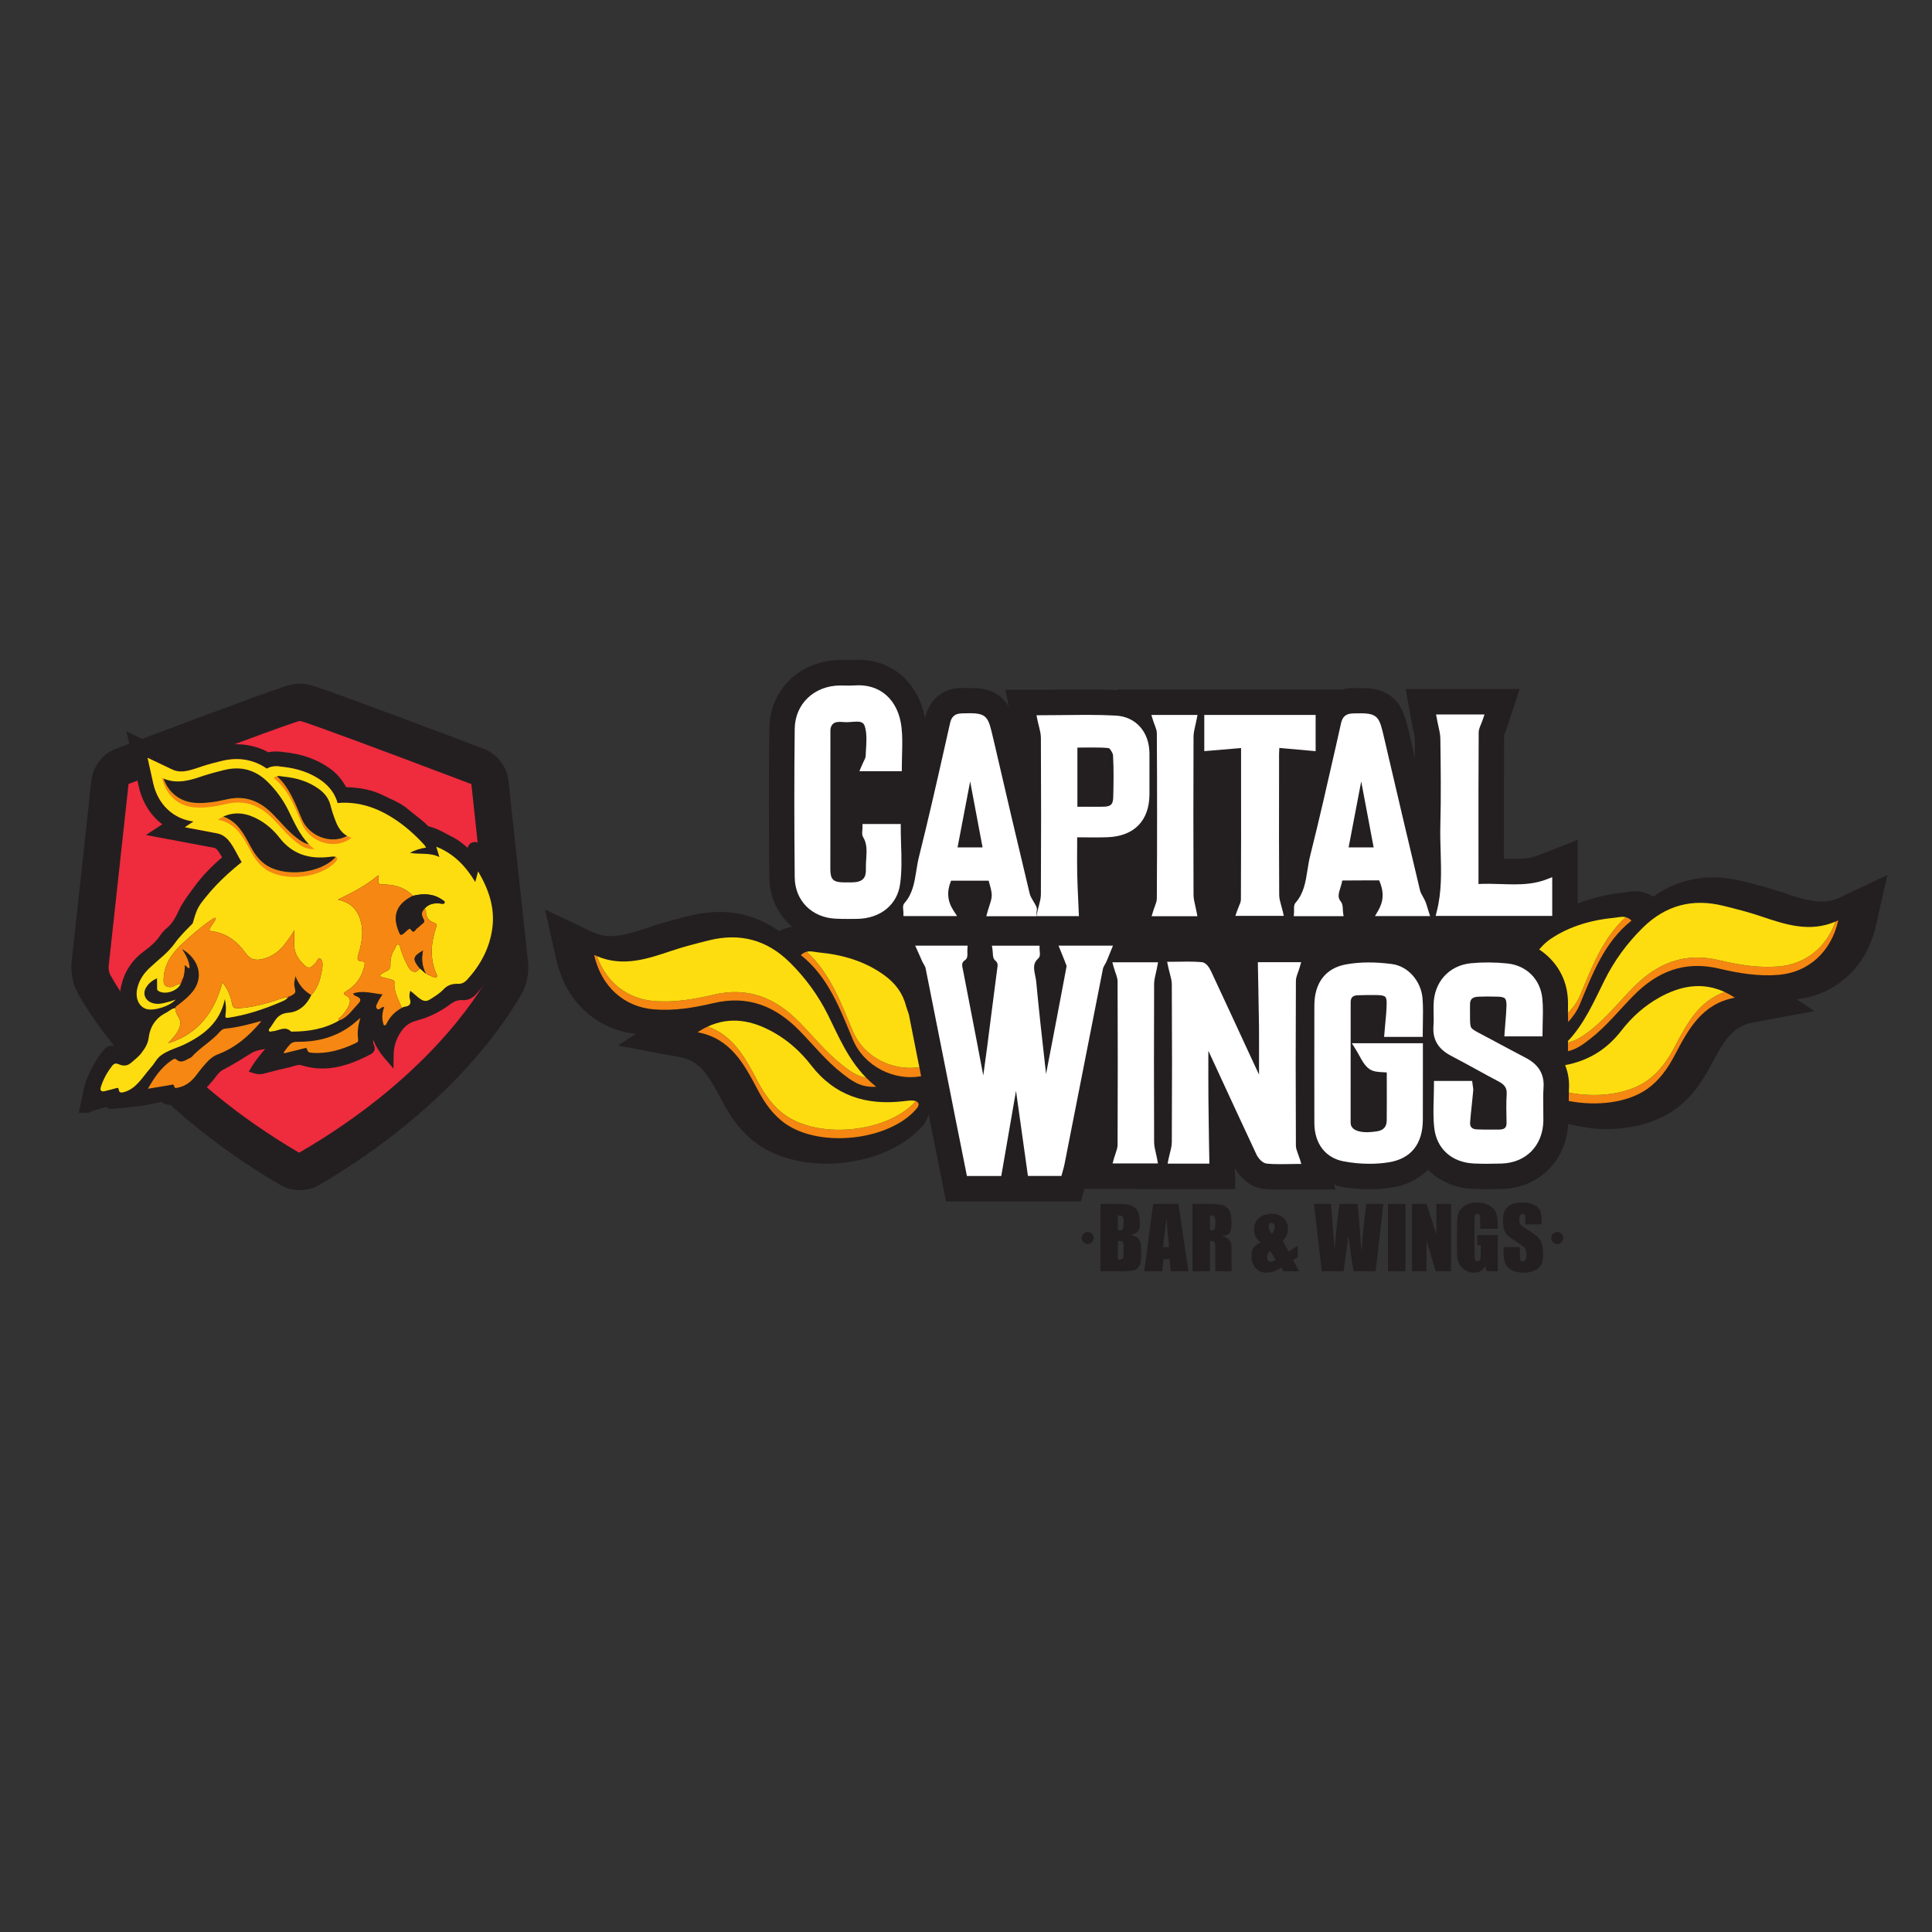 <?xml version="1.0" encoding="UTF-8" standalone="no"?>
<!-- Created with Inkscape (http://www.inkscape.org/) -->

<svg
   version="1.1"
   id="svg2"
   width="377.947"
   height="377.947"
   viewBox="0 0 377.947 377.947"
   sodipodi:docname="capital_wings_fondo_blanco.eps"
   xmlns:inkscape="http://www.inkscape.org/namespaces/inkscape"
   xmlns:sodipodi="http://sodipodi.sourceforge.net/DTD/sodipodi-0.dtd"
   xmlns="http://www.w3.org/2000/svg"
   xmlns:svg="http://www.w3.org/2000/svg">
  <rect x="0" y="0" width="377.947" height="377.947" fill="#333333" stroke="none"/>
  <defs
     id="defs6" />
  <sodipodi:namedview
     id="namedview4"
     pagecolor="#ffffff"
     bordercolor="#000000"
     borderopacity="0.25"
     inkscape:showpageshadow="2"
     inkscape:pageopacity="0.0"
     inkscape:pagecheckerboard="0"
     inkscape:deskcolor="#d1d1d1" />
  <g
     id="g8"
     inkscape:groupmode="layer"
     inkscape:label="ink_ext_XXXXXX"
     transform="matrix(1.333,0,0,-1.333,0,377.947)">
    <g
       id="g10"
       transform="scale(0.1)">
      <path
         d="m 440,1116.14 c -5.641,0 -10.602,1.33 -14.691,3.75 -189.661,111.31 -268.297,236.68 -287.782,272.43 -4.379,7.99 -5.933,19.96 -5.238,27.25 l 28.988,267.84 c 1.032,9.69 8.696,19.58 17.743,23.05 67.527,25.67 206.23,77.81 246.832,91.22 5.941,2.01 10.168,2.91 14.148,2.91 4.172,0 8.66,-0.95 14.578,-2.94 20.641,-6.82 80.145,-28.16 246.434,-91.19 9.16,-3.47 16.847,-13.36 17.859,-22.99 l 28.879,-267.49 c 1.02,-8.72 -1.262,-20.79 -5.129,-27.72 -19.863,-35.98 -98.652,-161.35 -288.004,-272.48 -4.148,-2.31 -9.129,-3.64 -14.617,-3.64"
         style="fill:#ef2b3e;fill-opacity:1;fill-rule:nonzero;stroke:none"
         id="path12" />
      <path
         d="m 440,1831.96 c -7.27,0 -14.469,-1.47 -22.844,-4.32 -43.597,-14.35 -194.16,-71.2 -247.886,-91.59 -18.563,-7.07 -32.907,-25.82 -35.137,-45.75 l -29.172,-268.02 c -1.121,-11.59 0.992,-29.31 8.48,-43.19 20.442,-37.27 102.129,-167.75 297.782,-282.72 8.308,-4.98 18.175,-7.55 28.777,-7.55 10.371,0 20.32,2.57 28.398,7.39 196.051,114.96 277.711,245.61 298.161,282.64 6.781,12.2 10.035,29.94 8.461,44.03 l -28.969,267.65 c -2.34,19.7 -16.633,38.45 -35.184,45.52 -46.867,17.69 -202.797,76.71 -247.554,91.53 -8.657,2.91 -15.903,4.38 -23.313,4.38 m 0,-54.76 c 0.113,0 1.488,0 6.262,-1.59 20.168,-6.73 79.176,-27.97 245.484,-91.02 l 28.824,-267.87 c 0.383,-3.09 -0.808,-9.03 -1.953,-11.47 -18.937,-34.25 -94.515,-154.27 -279.629,-261.6 -183.359,107.58 -258.769,227.58 -277.406,261.53 -1.43,2.56 -2.383,8.86 -2.223,11.23 l 29.293,268.4 c 67.387,25.65 205.567,77.54 246.157,91.01 4.007,1.38 5.191,1.38 5.191,1.38"
         style="fill:#231f20;fill-opacity:1;fill-rule:nonzero;stroke:none"
         id="path14" />
      <path
         d="m 717.336,1578.8 c -3.352,5.19 -6.789,10.22 -10.168,14.89 -2.543,3.74 -6.262,5.92 -10.172,5.92 l -2.5,-0.31 c -3.129,-0.64 -6.82,-2.6 -8.148,-8.28 -6.934,6.3 -14.789,12.35 -23.891,16.75 -2.402,1.16 -4.789,2.49 -7.16,3.77 -7.621,4.07 -15.484,8.36 -24.723,10.63 -1.707,0.39 -2.258,0.75 -2.707,1.22 -5.672,5.94 -12.07,10.87 -18.242,15.64 -3.488,2.75 -6.988,5.46 -10.34,8.37 -8.355,7.27 -17.68,11.61 -26.742,15.83 -3.168,1.49 -6.367,2.92 -9.59,4.57 -15.105,7.74 -32.637,11.65 -54.926,12.35 -5.722,10.12 -12.824,19.33 -22.949,26.69 -19.195,14.04 -41.812,22.14 -68.871,24.75 -4.305,0.85 -14.305,1.59 -22.352,-0.26 -22.39,12.12 -48.468,14.87 -74.019,8.26 -11.77,-2.81 -21.777,-5.63 -31.352,-8.85 -7.129,-2.43 -16.918,-5.78 -22.64,-5.78 -1.688,0 -2.957,0.27 -4.61,1.07 l -75.714,36.07 18.335,-82 c 5.262,-22.59 17.262,-41.6 34.329,-54.52 l -24.059,-15.68 99.609,-18.7 c 3.293,-0.59 5.84,-2.78 12.129,-14.1 -15.828,-13.67 -29.449,-27.66 -40.297,-42.7 l -3.347,-4.45 c -7.153,-9.69 -14.696,-19.71 -20.031,-31.38 -3.969,-8.72 -9.274,-18.64 -17.461,-25.36 -3.313,-2.55 -6.321,-5.88 -9.61,-10.61 -5.179,-7.82 -12.613,-15.11 -23.203,-22.85 -17.328,-12.43 -28.769,-29.32 -33.801,-50.08 -4.929,-18.87 0.25,-43.05 22.512,-53.67 -2.797,-6.23 -5.277,-13 -5.937,-20.72 -0.801,-10.26 -12.661,-23.95 -23.184,-16.94 -2.5,1.62 -5.211,2.42 -7.809,2.42 -5.98,0 -9.679,-4.22 -10.886,-5.67 -5.204,-5.94 -9.723,-12.35 -13.832,-19.6 -8.872,-15.45 -13.993,-28.11 -16.493,-40.84 l -2.058,-9.91 c -0.91,-4.4 -1.809,-8.79 -2.762,-13.21 l -2.066,-9.19 h 14.308 l 1.539,0.73 c 5.563,2.66 11.641,4.23 18.121,5.89 2.258,0.65 4.61,1.28 6.668,1.86 3.493,-3.64 8.36,-3.52 13.036,-2.31 12.445,0.91 24.847,2.24 37.234,3.88 7.434,1.11 14.691,2.49 21.941,3.92 l 9.211,1.94 c 3.66,-4.26 9.278,-4.3 13.043,-4.37 29.399,0 47.453,18.82 62.406,36.61 l 2.27,2.95 c 3.664,4.87 7.148,9.48 11.82,11.83 14.68,7.58 28.934,16.56 41.379,24.35 5.942,3.68 12.754,4.99 20.551,6.34 -0.551,-0.69 -1.117,-1.35 -1.641,-2.04 -6.078,-7.15 -12.242,-14.59 -17.379,-22.92 l -5.07,-8.37 9.313,-2.9 c 4.558,-1.42 9.367,-0.87 12.554,-0.16 l 9.325,2.49 c 9.269,2.38 18.48,4.73 27.613,6.7 2.414,0.45 4.988,1.26 7.406,2.14 2.918,0.86 5.352,1.54 9.598,1.54 31.621,-10.05 61.652,-6.01 102.984,15.57 8.848,4.75 5.668,12.18 4.82,13.73 -1.113,1.99 -1.152,4.56 -0.992,7.46 3.949,-9.65 9.457,-18.49 16.68,-26.88 l 13.09,-15.24 0.262,20.05 c 0.101,8.83 1.687,16.25 5.027,23.85 6.898,14.92 15.43,22.99 27.441,26.18 18.16,4.66 35.239,12.88 50.719,24.42 5.551,4.19 10.75,6.09 16.191,6.09 l 3.454,-0.17 c 6.605,0 12.554,2.8 18.168,8.69 8.32,9.15 15.847,18.92 22.777,29.94 15.422,23.57 23.57,49.07 24.262,75.55 0.957,31.85 -8.372,63.57 -28.391,97.12"
         style="fill:#231f20;fill-opacity:1;fill-rule:nonzero;stroke:none"
         id="path16" />
      <path
         d="m 257.313,1355.93 c -0.208,-4.97 2.074,-9.19 4.445,-13.07 5.508,-8.36 2.308,-15.61 -2.039,-22.8 -3.305,-5.78 -8.703,-10.41 -12.832,-15.78 43.82,13.42 67.707,45.35 79.566,89.38 8.063,-10.22 12.082,-20.58 14.113,-31.32 1,-5.77 3.493,-6.89 8.36,-6.65 15.508,0.52 30.601,4.28 45.609,8.22 9.442,2.64 18.492,6.92 28.231,8.1 -2.7,-4.25 -7.246,-5.65 -11.313,-7.48 -24.551,-10.45 -49.605,-18.72 -75.879,-22.76 -4.445,-0.7 -5.246,0.13 -4.668,4.23 1.18,7.32 0.903,14.73 -0.902,23.04 -7.098,-34.11 -30.629,-52.5 -59.008,-66.31 -11.609,-5.53 -24.109,-8.45 -34.82,-16.29 -6.508,-4.92 -9.262,-11.74 -14.473,-17.42 -8.367,-9.45 -15.199,-20.59 -25.258,-28.91 -4.558,-3.62 -9.543,-6.27 -15,-7.7 -3.168,-0.73 -6.66,-1.11 -7.136,3.83 -0.383,3.35 -2.332,2.49 -4.18,2.02 -5.305,-1.5 -11.024,-3 -16.606,-4.33 -4.816,-1.04 -7.097,1.03 -5.57,6.01 3.672,11.72 9.465,22.15 17.192,31.82 4.46,5.6 9.429,0.96 13.562,0.19 5.879,-1.05 9.57,0.21 13.871,3.75 5.606,4.85 11.547,9.29 15.852,15.42 4.746,6.34 8.664,12.61 9.734,21.14 2.113,16.37 10.445,29.34 25.75,36.85 4.516,2.37 8.219,6.39 13.399,6.82"
         style="fill:#fddd10;fill-opacity:1;fill-rule:nonzero;stroke:none"
         id="path18" />
      <path
         d="m 383.02,1336 c -17.461,-20.95 -37.598,-38.34 -63.45,-48.06 -10.16,-3.76 -16.422,-11.98 -22.984,-19.53 -6.629,-7.84 -11.785,-17.11 -20.789,-23.03 -4.688,-3.22 -9.789,-5.44 -15.559,-6.41 -2.129,-0.42 -3.824,-1.02 -4.472,1.97 -0.84,3.61 -2.911,2.68 -5.649,2.1 -10.64,-1.91 -21.41,-3.58 -33.07,-5.55 9.332,16.43 19.293,31.06 34.269,41.37 2.293,1.29 4.946,3.94 7.282,1.74 7.828,-6.9 13.953,-0.61 20.539,2.2 0.652,0.22 1.332,0.7 1.922,1.21 12.558,13.93 29.5,23.22 41.851,37.38 2.258,2.34 4.285,3.91 7.246,4.27 17.965,1.71 34.922,6.18 52.102,11.03 0.242,-0.24 0.398,-0.49 0.762,-0.69"
         style="fill:#f68712;fill-opacity:1;fill-rule:nonzero;stroke:none"
         id="path20" />
      <path
         d="m 416.207,1290.73 c 2.801,3.73 5.609,7.71 8.793,11.17 2.711,3.31 6.406,4.58 11.016,4.52 27.336,-0.3 53.043,5.65 75.761,21.32 5.723,3.81 10.649,8.5 17.161,13.74 -3.661,-11.14 -4.75,-21.42 -3.352,-31.76 0.43,-3.42 -1.691,-4.35 -4.008,-5.39 -19.648,-9.34 -40.488,-15.63 -62.89,-14.14 -3.649,0.34 -7.028,0.34 -7.942,4.9 -0.781,3.42 -3.117,2.11 -5.336,1.46 -9.34,-2.41 -18.601,-4.63 -28.043,-6.93 l -1.16,1.11"
         style="fill:#f68712;fill-opacity:1;fill-rule:nonzero;stroke:none"
         id="path22" />
      <path
         d="m 266.582,1394.39 c -0.152,1.85 -0.422,3.59 1.688,4.47 -0.239,-1.52 0.328,-3.59 -1.688,-4.47"
         style="fill:#c31d2c;fill-opacity:1;fill-rule:nonzero;stroke:none"
         id="path24" />
      <path
         d="m 265.059,1391.4 c -0.164,1.32 0,2.58 1.582,3.02 -0.059,-1.21 0.269,-2.59 -1.582,-3.02"
         style="fill:#c31d2c;fill-opacity:1;fill-rule:nonzero;stroke:none"
         id="path26" />
      <path
         d="m 422.73,1372.01 c 0.715,1.71 2.27,1.64 3.532,1.48 -0.735,-1.21 -1.692,-2.11 -3.532,-1.48"
         style="fill:#c31d2c;fill-opacity:1;fill-rule:nonzero;stroke:none"
         id="path28" />
      <path
         d="m 257.313,1357.35 c 1.07,-0.58 1.164,-1.07 0,-1.54 0,0.38 -0.208,0.68 -0.208,0.96 0,0.25 0.208,0.38 0.208,0.58"
         style="fill:#c31d2c;fill-opacity:1;fill-rule:nonzero;stroke:none"
         id="path30" />
      <path
         d="m 382.258,1336.68 c 0.242,0.21 0.828,0.76 0.828,0.76 1.012,-0.68 0.312,-1.08 -0.066,-1.44 -0.364,0.21 -0.52,0.45 -0.762,0.68"
         style="fill:#971924;fill-opacity:1;fill-rule:nonzero;stroke:none"
         id="path32" />
      <path
         d="m 545.805,1613.65 -33.91,10.7 c -3.079,0.89 -6.297,2.91 -9.29,10.56 -2.91,7.57 -5.148,14.45 -6.98,21.12 -3.5,13.28 -11.402,24.49 -23.359,33.29 -16.172,11.69 -35.391,18.41 -58.598,20.74 -0.523,0 -0.754,0.07 -1.281,0.12 -1.582,0.31 -4.18,0.73 -7.11,0.73 -5.011,0 -9.625,-1.21 -13.711,-3.58 -13.414,9.3 -28.23,13.99 -44.453,13.99 -7.097,0 -14.578,-0.97 -22.09,-2.83 -8.531,-2.02 -18.816,-4.65 -28.937,-8.03 l -0.731,-0.28 c -10.55,-3.59 -20.597,-7.05 -29.511,-7.05 -5.008,0 -9.328,1 -13.711,3.18 l -35.547,16.91 8.48,-38.27 c 7.18,-30.65 29.661,-51.58 58.911,-55.19 l -12.731,-8.48 46.371,-8.75 c 15.028,-2.71 21.442,-13.73 31.668,-32.9 5.25,-10.12 13.133,-22.82 26.91,-32.43 13.082,-9.21 31.27,-14.3 50.918,-14.3 29.571,0 57.543,11.13 72.731,28.95 3.203,3.86 5.191,8.3 5.754,12.86 h 0.246 l -0.246,0.26 c 0.246,2.76 0.027,5.62 -0.918,8.37 4.828,2.07 9.312,4.72 13.386,8 l 27.739,22.31"
         style="fill:#bf1b2c;fill-opacity:1;fill-rule:nonzero;stroke:none"
         id="path34" />
      <path
         d="m 265.273,1391.28 c -5.554,-11 -23.75,-16.42 -33.207,-10 -1.773,1.23 -1.5,2.97 -1.5,4.63 -0.152,4.37 -0.121,8.84 -0.121,13.76 -6.824,-3.14 -12.011,-7.18 -15.773,-13.19 -5.938,-9.36 -1.797,-19.43 8.586,-23.04 9.258,-3.14 17.597,0 26.105,2.11 2.77,0.67 5.153,1.76 8.379,2.85 -8.379,-9.88 -32.355,-17.2 -43.07,-13.8 -10.977,3.51 -16.535,15.77 -13.188,30.31 2.852,12.55 9.789,22.48 19.34,31.08 12.188,11.45 25.899,21.33 35.692,35.02 7.476,10.49 16.687,19.45 25.648,28.5 0.379,0.42 0.742,0.74 0.801,1.28 6.027,21.02 7.519,23.58 18.488,37.29 20.192,25.32 44.332,45.87 70.145,65 14.105,10.82 28.668,21.02 43.914,30.31 10.914,6.63 21.843,13.09 33.156,19.87 -3.184,3.32 -8.32,2.15 -11.313,5.86 8.739,5.85 18.602,8.02 28.219,11.19 39.793,13.78 76.981,6.43 111.262,-15.63 16.891,-10.74 32.109,-24.16 45.832,-39.25 0.895,-0.95 1.586,-2.27 2.586,-4.04 -8.246,-1.15 -15.621,-3.44 -23.816,-7.66 14.808,-2.72 29.16,0.89 43.406,-6.21 -1.797,5.72 -3.008,10.07 -4.602,15.2 25.985,-10.26 43.196,-28.6 57.235,-51.77 1.347,5.3 2.652,9.92 4.179,15.59 15.489,-26.29 24.762,-52.91 20.926,-83.07 -3.969,-29.57 -17.227,-54.23 -37.109,-76.01 -3.887,-4.23 -8.047,-6.2 -13.539,-5.99 -8.313,0.33 -15.418,-1.92 -21.168,-8.22 -5.75,-6.06 -12.801,-10.29 -19.672,-14.61 -4.77,-2.99 -8.649,-2.99 -13.637,0.19 -5.363,3.44 -9.641,8.29 -15.41,12.45 -1.172,-4.28 -1.742,-8.39 -0.531,-12 2.402,-7.55 -0.778,-10.57 -7.883,-11.5 -1.426,-0.12 -2.758,-1.02 -4.02,-1.57 -4.437,12.19 -12.187,23.48 -10.769,37.3 0.32,3.57 -3.34,3.83 -5.977,4.68 -5.086,1.81 -10.902,1.76 -15.894,4.99 3.109,3.69 7.105,5.37 10.754,7.15 3.75,1.9 5.511,4.54 5.238,8.91 -0.422,8.84 1.848,17.04 6.84,24.44 1.258,2.02 1.34,5.77 4.39,5.59 3.231,-0.34 2.871,-4.27 3.711,-6.7 3.117,-9.64 6.899,-19 12.137,-27.7 4.77,-7.48 11.582,-7.77 16.062,-0.74 3,-2.44 5.797,-4.94 8.668,-7.55 3.231,-1.5 6.582,-3.4 10.024,-4.58 1.726,-0.69 3.808,-2.4 5.445,-0.91 2.461,1.9 0.332,4.33 -0.429,6.01 -9.215,22.5 -7.356,44.89 0.171,67.12 1.329,4.23 0.762,5.55 -3.281,7.05 -7.058,2.29 -10.945,7.46 -11.535,14.83 -0.285,2.19 0.418,4.69 -2.34,5.56 6.414,7.53 15.027,8.79 24.469,7.53 1.598,-0.17 4.301,-1.01 5.207,1.38 0.687,2.33 -2.137,3.12 -3.566,4.29 -13.18,9.3 -27.864,9.42 -42.864,5.8 -10.957,11.4 -24.781,15.96 -40,16.59 -12.008,0.54 -12.008,0.28 -10.066,11.92 0,0.27 -0.535,0.65 -1.274,1.44 -17.468,-15.05 -37.871,-25.17 -58.918,-35.6 23.122,-4.73 32.747,-20.41 35.379,-41.12 1.461,-13.83 -1.66,-27.56 -5.75,-40.8 -1.699,-5.65 -0.328,-8.43 5.629,-8.64 3.871,-0.31 4.762,-1.31 3.871,-5.52 -3.422,-16.67 -12.109,-29.53 -26.722,-38.22 -3.618,-2.09 -5.395,-3.92 -0.567,-6.35 6.989,-3.3 6.891,-8.55 4.379,-14.27 -2.699,-6.53 -7,-11.86 -11.648,-16.87 -1.434,-1.4 -4.914,-2.21 -2.93,-5.61 -21.164,-12.35 -44.652,-16.18 -68.75,-16.23 -0.422,0 -1.172,-0.19 -1.488,0.05 -9.016,9.08 -18.446,0.79 -27.547,0.41 -1.637,-0.1 -3.445,-1.45 -4.746,0.33 -1.121,1.57 0,3.13 1.301,4.58 2.019,2.95 4.285,5.94 6.128,9.06 4.942,7.98 10.5,12.49 21.258,13.3 15.211,1.24 26.762,11.55 33.184,25.94 10.785,11.05 13.769,25.35 16.207,39.82 0.672,4.44 0.672,11.6 -3.027,13.56 -3.711,2.13 -4.973,-5.31 -8.153,-7.69 -0.738,-0.4 -1.265,-0.93 -1.808,-1.5 -3.922,-5.11 -8.36,-4.87 -12.661,-0.88 -9.23,8.32 -15.789,18.2 -15.679,31.39 v 20.54 c -2.699,-6.1 -6.891,-10.8 -10.281,-15.79 -9.012,-13.36 -20.711,-23.16 -36.821,-26.8 -11.129,-2.54 -18.058,0.38 -24.531,9.44 -12.016,16.58 -27.438,28.55 -48.367,31.4 -6.102,0.86 -4.61,3.09 -2.422,6.46 2.543,4.35 6.344,8.1 7.621,13.2 0.16,0.26 0.309,0.42 0.48,0.53 -0.171,-0.11 -0.32,-0.33 -0.32,-0.53 -2.39,0.26 -4.09,-0.84 -6.101,-2.17 -16.493,-11.45 -31.692,-24.32 -46.039,-38.14 -14.68,-14.21 -24.95,-30.48 -24.778,-51.64 0,-5.49 1.567,-8.99 8.477,-9.55 6.441,-0.6 10.59,4.98 16.679,4.58"
         style="fill:#fddd10;fill-opacity:1;fill-rule:nonzero;stroke:none"
         id="path36" />
      <path
         d="m 316.875,1488.2 c -1.277,-5.1 -5.078,-8.85 -7.629,-13.2 -2.18,-3.37 -3.672,-5.6 2.43,-6.46 20.929,-2.85 36.351,-14.82 48.375,-31.4 6.469,-9.06 13.394,-11.98 24.523,-9.44 16.211,3.64 27.813,13.44 36.821,26.8 3.39,4.99 7.582,9.69 10.281,15.79 v -20.54 c -0.11,-13.19 6.449,-23.07 15.683,-31.39 4.297,-3.99 8.739,-4.23 12.657,0.88 0.531,0.57 1.074,1.1 1.808,1.5 3.18,2.38 4.442,9.82 8.141,7.69 3.711,-1.96 3.711,-9.12 3.031,-13.56 -2.43,-14.47 -5.406,-28.77 -16.199,-39.82 -10.699,6.11 -18.34,15.09 -23.129,27.61 -0.773,-3.92 -1.633,-6.98 -1.852,-10.14 -0.14,-3.13 0.504,-6.42 1.231,-9.44 1.859,-6.24 -3.32,-7.12 -6.793,-9.59 -1.258,0.16 -2.797,0.23 -3.527,-1.48 h 0.043 c -9.743,-1.19 -18.793,-5.46 -28.235,-8.1 -15.008,-3.94 -30.097,-7.7 -45.609,-8.22 -4.867,-0.24 -7.367,0.88 -8.36,6.65 -2.043,10.74 -6.05,21.1 -14.121,31.32 -11.851,-44.03 -35.738,-75.96 -79.558,-89.38 4.129,5.37 9.527,10 12.832,15.78 4.347,7.19 7.547,14.44 2.039,22.8 -2.371,3.87 -4.649,8.1 -4.438,13.07 v -0.12 c 1.157,0.48 1.071,0.95 0,1.54 9.106,7.01 18.016,13.64 25.278,22.6 14.82,18.36 11.5,41.91 -8.532,57.94 -2.218,1.62 -4.472,3.16 -6.898,4.68 5.383,-8.53 10.477,-17.1 11.129,-27.7 -3.609,-1.11 -4.141,2.97 -7.051,4.06 -0.137,-6.91 -0.41,-13.68 -2.98,-20.07 -2.098,-0.88 -1.84,-2.61 -1.688,-4.47 l 0.059,0.03 c -1.578,-0.44 -1.739,-1.7 -1.578,-3.02 l 0.218,-0.12 c -6.101,0.4 -10.238,-5.18 -16.679,-4.58 -6.91,0.56 -8.481,4.06 -8.481,9.55 -0.172,21.16 10.098,37.43 24.781,51.64 14.348,13.82 29.551,26.69 46.04,38.14 2.011,1.33 3.71,2.43 6.089,2.17 h -0.152"
         style="fill:#f68712;fill-opacity:1;fill-rule:nonzero;stroke:none"
         id="path38" />
      <path
         d="m 616.105,1414.14 c -4.48,-7.04 -11.292,-6.76 -16.062,0.73 -5.238,8.69 -9.02,18.06 -12.137,27.7 -0.84,2.43 -0.371,6.36 -3.711,6.7 -3.05,0.18 -3.132,-3.58 -4.39,-5.6 -4.992,-7.4 -7.262,-15.58 -6.84,-24.43 0.273,-4.37 -1.488,-7 -5.238,-8.91 -3.649,-1.77 -7.645,-3.46 -10.754,-7.15 4.992,-3.23 10.808,-3.19 15.894,-4.99 2.637,-0.86 6.297,-1.12 5.977,-4.67 -1.418,-13.83 6.332,-25.11 10.769,-37.31 -9.808,-5.42 -17.488,-12.93 -22.308,-23.2 -0.688,-1.34 -1.282,-2.79 -3.082,-2.4 -1.68,0.43 -1.528,1.79 -1.84,3.03 -2.457,8.09 -1.278,16 1.461,24.08 -1.461,-0.23 -2.121,-0.37 -2.739,-0.57 -2.71,-0.94 -5.097,-4.84 -7.769,-2.27 -3.043,2.84 -0.277,6.65 1.098,9.52 1.574,3.85 4.082,7.13 6.984,11.59 -14.781,1.41 -28.613,6.29 -43.227,1.36 0.954,-2.9 3.332,-3.46 5.094,-4.22 6.25,-2.48 7.141,-5.93 2.473,-10.77 -7.692,-7.77 -13.664,-17.28 -23.453,-22.65 -1.653,-0.86 -3.227,-1.46 -4.848,-2.09 -1.898,3.39 1.496,4.2 2.93,5.59 4.648,5.02 8.898,10.35 11.648,16.88 2.512,5.72 2.61,10.97 -4.39,14.28 -4.817,2.42 -3.04,4.24 0.578,6.33 14.613,8.7 23.3,21.56 26.722,38.24 0.891,4.2 0,5.2 -3.871,5.5 -5.957,0.22 -7.328,2.99 -5.629,8.66 4.09,13.22 7.211,26.95 5.75,40.78 -2.632,20.72 -12.257,36.4 -35.379,41.14 21.047,10.42 41.45,20.55 58.918,35.6 0.739,-0.81 1.274,-1.19 1.274,-1.44 -1.942,-11.65 -1.942,-11.39 10.066,-11.93 15.219,-0.63 29.043,-5.19 40,-16.59 -22.949,-11.17 -30.191,-27.64 -21.812,-49.74 3.332,-9.32 3.875,-9.43 11.222,-2.74 2.079,1.95 5.571,5.78 7.243,3.33 5.007,-7.42 6.535,-0.36 9.199,1.47 2.726,1.77 5.109,4.52 7.871,6.64 2.871,2.06 3.719,3.87 1.535,7.18 -2.848,4.95 -3.379,10.35 1.496,14.86 2.758,-0.86 2.055,-3.37 2.34,-5.57 0.578,-7.35 4.477,-12.53 11.535,-14.82 4.043,-1.5 4.61,-2.83 3.281,-7.06 -7.539,-22.22 -9.386,-44.61 -0.171,-67.11 0.761,-1.68 2.89,-4.1 0.429,-6.01 -1.637,-1.5 -3.719,0.22 -5.457,0.9 -3.43,1.19 -6.781,3.09 -10.012,4.58 -5.121,10.47 -6.82,21.52 -4.007,33.69 -14.5,-8.23 -15.45,-12.55 -6.481,-23.92 0.699,-0.64 1.32,-1.47 1.82,-2.2"
         style="fill:#f68712;fill-opacity:1;fill-rule:nonzero;stroke:none"
         id="path40" />
      <path
         d="m 622.828,1501.66 c -4.867,-4.5 -4.351,-9.91 -1.5,-14.85 2.188,-3.32 1.328,-5.13 -1.527,-7.18 -2.774,-2.13 -5.145,-4.89 -7.871,-6.65 -2.672,-1.82 -4.2,-8.88 -9.2,-1.47 -1.671,2.45 -5.171,-1.38 -7.242,-3.32 -7.359,-6.69 -7.89,-6.58 -11.218,2.74 -8.391,22.09 -1.141,38.57 21.808,49.74 14.992,3.61 29.668,3.49 42.86,-5.81 1.429,-1.17 4.25,-1.96 3.562,-4.29 -0.902,-2.39 -3.613,-1.54 -5.199,-1.38 -9.446,1.26 -18.063,0 -24.473,-7.53"
         style="fill:#231f20;fill-opacity:1;fill-rule:nonzero;stroke:none"
         id="path42" />
      <path
         d="m 616.105,1414.14 c -0.5,0.73 -1.121,1.56 -1.82,2.2 -8.969,11.37 -8.019,15.69 6.481,23.92 -2.813,-12.17 -1.114,-23.22 4.007,-33.69 -2.871,2.62 -5.668,5.11 -8.668,7.57"
         style="fill:#231f20;fill-opacity:1;fill-rule:nonzero;stroke:none"
         id="path44" />
      <path
         d="m 317.031,1488.2 c 0,0.2 0.153,0.42 0.317,0.53 -0.164,-0.11 -0.317,-0.33 -0.469,-0.53 h 0.152"
         style="fill:#971924;fill-opacity:1;fill-rule:nonzero;stroke:none"
         id="path46" />
      <path
         d="m 545.805,1613.65 -33.91,10.7 c -3.079,0.89 -6.297,2.91 -9.29,10.56 -2.91,7.57 -5.148,14.45 -6.98,21.12 -3.5,13.28 -11.402,24.49 -23.359,33.29 -16.172,11.69 -35.391,18.41 -58.598,20.74 -0.523,0 -0.754,0.07 -1.281,0.12 -1.582,0.31 -4.18,0.73 -7.11,0.73 -5.011,0 -9.625,-1.21 -13.711,-3.58 -13.414,9.3 -28.23,13.99 -44.453,13.99 -7.097,0 -14.578,-0.97 -22.09,-2.83 -8.531,-2.02 -18.816,-4.65 -28.937,-8.03 l -0.731,-0.28 c -10.55,-3.59 -20.597,-7.05 -29.511,-7.05 -5.008,0 -9.328,1 -13.711,3.18 l -35.547,16.91 8.48,-38.27 c 7.18,-30.65 29.661,-51.58 58.911,-55.19 l -12.731,-8.48 46.371,-8.75 c 15.028,-2.71 21.442,-13.73 31.668,-32.9 5.25,-10.12 13.133,-22.82 26.91,-32.43 13.082,-9.21 31.27,-14.3 50.918,-14.3 29.571,0 57.543,11.13 72.731,28.95 3.203,3.86 5.191,8.3 5.754,12.86 h 0.246 l -0.246,0.26 c 0.246,2.76 0.027,5.62 -0.918,8.37 4.828,2.07 9.312,4.72 13.386,8 l 27.739,22.31"
         style="fill:#fddd10;fill-opacity:1;fill-rule:nonzero;stroke:none"
         id="path48" />
      <path
         d="m 400.266,1633.85 c 11.492,-11.55 21.55,-24.38 34.328,-34.35 7.101,-5.38 14.301,-11.13 26.851,-10.28 -2.91,2.13 -5.488,4.57 -8.101,7.06 -7.785,1.34 -13.348,5.78 -18.75,9.96 -12.778,9.91 -22.836,22.75 -34.328,34.29 -19.012,19.34 -40.387,28.03 -68.18,21.5 -15.277,-3.51 -30.957,-6.2 -46.777,-4.93 -21.243,1.86 -38.024,14.76 -45.364,35.6 -0.636,0.32 -1.476,0.65 -2.117,1.01 5.61,-25.38 23.731,-41.33 47.481,-43.24 15.82,-1.32 31.5,1.4 46.777,4.99 27.793,6.51 49.168,-2.22 68.18,-21.61"
         style="fill:#f68712;fill-opacity:1;fill-rule:nonzero;stroke:none"
         id="path50" />
      <path
         d="m 389.551,1566.45 c -10.031,7.01 -16.567,16.63 -22.25,27.24 -9.488,18.01 -18.973,35.97 -39.688,43.22 -2.441,-1.32 -5.179,-2.86 -7.832,-4.57 26.172,-4.86 36.879,-25.1 47.52,-45.27 5.683,-10.58 12.219,-20.19 22.25,-27.3 27.762,-19.43 82.32,-13.3 104,11.94 2.078,2.74 2.012,4.96 -0.738,6.01 -22.032,-24.6 -75.872,-30.51 -103.262,-11.27"
         style="fill:#f68712;fill-opacity:1;fill-rule:nonzero;stroke:none"
         id="path52" />
      <path
         d="m 442.961,1633.16 c -9.648,22.67 -17.856,45.88 -36.559,63.03 -1.543,-0.43 -3.164,-1.15 -4.769,-2.65 21.879,-17.43 30.945,-42.53 41.328,-66.96 11.809,-28.12 49.48,-39.43 72.699,-20.77 -2.148,0.79 -4.371,1.63 -6.152,2.67 -23.219,-12.57 -55.692,-1.04 -66.547,24.68"
         style="fill:#f68712;fill-opacity:1;fill-rule:nonzero;stroke:none"
         id="path54" />
      <path
         d="m 285.305,1657.1 c 15.816,-1.27 31.496,1.43 46.781,4.92 27.785,6.54 49.18,-2.16 68.18,-21.5 11.488,-11.52 21.547,-24.38 34.328,-34.27 5.41,-4.19 10.969,-8.64 18.75,-9.97 -14.071,14.53 -21.668,32.46 -30.199,49.76 -7.622,15.5 -17.864,29.43 -30.153,41.64 -18.328,18.05 -39.668,23.73 -64.48,17.48 -9.59,-2.44 -19.258,-4.94 -29.125,-8.06 -19.285,-6.63 -38.551,-13.13 -59.438,-4.4 7.348,-20.84 24.114,-33.74 45.356,-35.6"
         style="fill:#231f20;fill-opacity:1;fill-rule:nonzero;stroke:none"
         id="path56" />
      <path
         d="m 483.227,1577.73 c -29.672,-3.61 -54.52,4.07 -73.321,28.51 -8.281,10.55 -18.187,19.5 -30.047,26.11 -16.898,9.48 -34.211,12.71 -52.242,4.56 20.707,-7.24 30.192,-25.21 39.688,-43.23 5.675,-10.6 12.222,-20.23 22.242,-27.23 27.402,-19.25 81.23,-13.33 103.269,11.28 -0.378,0.07 -0.75,0.21 -1.171,0.32 -2.707,0.54 -5.829,0 -8.418,-0.32"
         style="fill:#231f20;fill-opacity:1;fill-rule:nonzero;stroke:none"
         id="path58" />
      <path
         d="m 493.137,1628.84 c -3.242,8.07 -6.063,16.34 -8.102,24.61 -2.64,10.28 -8.703,17.94 -17.082,24 -15.598,11.32 -33.359,16.41 -52.328,18.17 -2.922,0.37 -6.09,1.37 -9.23,0.57 18.71,-17.16 26.921,-40.36 36.558,-63.04 10.86,-25.71 43.34,-37.25 66.555,-24.67 -7.965,4.56 -13.004,11.85 -16.371,20.36"
         style="fill:#231f20;fill-opacity:1;fill-rule:nonzero;stroke:none"
         id="path60" />
      <path
         d="m 2700.46,1518.29 c -8.76,-4.12 -17.39,-6.08 -27.06,-6.08 -17.7,0 -37.3,6.6 -58.1,13.59 l -1.33,0.44 c -19.66,6.66 -40.22,11.76 -56.7,15.9 -14.75,3.66 -29.29,5.56 -43.43,5.56 -31.89,0 -61.17,-9.6 -87.52,-28.14 -8.12,4.5 -16.86,7.69 -26.5,7.69 -5.77,0 -10.53,-0.79 -14.05,-1.37 -0.72,-0.15 -1.48,-0.27 -2.12,-0.39 -25.36,-2.38 -47.7,-8.15 -68.39,-16.16 v 93.47 l -58.2,-22.89 c -11.36,-4.46 -23.47,-5.09 -34.8,-5.09 -5.03,0 -10.2,0.16 -15.23,0.28 v 6.67 c 0,60.18 0,117.13 0.33,174.93 0.17,0.47 0.37,0.91 0.58,1.38 1.3,3.17 2.63,6.46 3.78,10 l 18.5,56.07 h -167.36 l 9.03,-50.24 c 0.75,-3.95 1.6,-7.83 2.48,-11.64 1.01,-4.74 2.07,-9.23 2.13,-12.2 0.14,-8.84 -0.16,-17.95 0,-26.85 -0.2,0.91 -0.43,1.85 -0.66,2.75 l -8.49,36.35 c -6.13,25.91 -13.53,57.63 -57.44,62.84 l -24.09,0.51 h -0.72 c -6.02,-0.1 -11.7,-1.26 -16.96,-2.85 v 0.64 h -165.85 -72.32 -90.59 l 0.41,-1.13 c -0.2,0.06 -0.41,0.17 -0.57,0.17 -13.52,0.7 -27.93,1.01 -45.43,1.01 -11.05,0 -22.06,-0.1 -33.18,-0.22 -10.99,-0.16 -22.03,-0.26 -33.05,-0.26 h -52.05 l 4.87,-24.42 c -7.99,13.24 -20.67,23.99 -44.36,26.7 l -24.09,0.47 c -0.17,0 -0.44,-0.04 -0.67,-0.04 h -0.84 c -26.88,-0.7 -46.53,-16.96 -52.65,-43.62 l -0.2,-0.88 c -9.7,51.27 -47.29,85.75 -97.56,85.75 -3.09,0 -6.22,-0.08 -9.32,-0.36 -2.58,-0.22 -6.08,-0.1 -9.51,-0.05 -2.31,0.05 -4.72,0.09 -7.25,0.09 h -1.17 c -58.54,-0.42 -103.22,-43.58 -103.8,-100.49 -0.79,-69.36 -0.79,-140.93 0,-218.91 0.33,-29.67 13.37,-54.57 33.53,-72.22 -6.83,-0.88 -13.16,-2.91 -19.12,-6.19 -26.3,18.59 -55.63,28.14 -87.51,28.14 -14.04,0 -28.65,-1.85 -43.5,-5.56 -16.438,-4.13 -36.915,-9.24 -56.594,-15.84 l -1.371,-0.48 c -20.774,-6.99 -40.418,-13.62 -58.168,-13.62 -9.649,0 -18.235,1.96 -27.004,6.09 l -69.465,33.06 17.058,-74.99 c 13.61,-60.38 58.11,-100.76 116.168,-107.67 l -26.168,-17.18 91.336,-17.03 c 29.328,-5.49 41.928,-26.9 61.848,-64.69 10.36,-19.66 25.78,-44.68 52.76,-63.56 25.79,-17.98 61.22,-27.96 99.97,-27.96 58.05,0 112.62,21.72 142.25,56.59 4.11,4.82 5.91,10.31 7.97,15.73 l 25.36,-127.7 h 52.16 15 62.88 18.91 49.13 l 4.86,18.41 h 76.77 l -0.06,-0.36 h 144.81 l -0.51,30.7 c 7.76,-13.66 22.91,-28.61 43.38,-30.57 6.73,-0.62 13.67,-0.86 22.47,-0.86 2.13,0 4.27,0.02 6.44,0.02 l 0.07,-0.21 v 0.21 c 1.87,0 3.8,0.03 5.74,0.03 l 0.69,0.07 c 3.75,0 7.6,0.12 11.51,0.12 h 57.27 l -2.13,7.32 c 2.67,-0.76 4.9,-2.38 7.69,-2.88 14.69,-2.78 29.68,-4.08 44.45,-4.08 11.71,0 23.29,0.83 34.18,2.58 21.36,3.47 38.19,12.99 51.59,25.8 16.61,-16.24 38.93,-26.63 65.28,-27.96 6.33,-0.29 13.07,-0.42 20.67,-0.42 7.68,0 15.57,0.13 22.34,0.26 54.55,1.4 94.59,41.41 97.5,95.57 17.8,-4.45 36.3,-7.65 55.63,-7.65 38.61,0 74.08,9.93 99.9,27.97 26.93,18.84 42.32,43.83 52.95,63.88 19.76,37.44 32.35,58.86 61.64,64.36 l 91.3,17 -26.18,17.19 c 58.07,6.89 102.51,47.3 116.23,107.64 l 17.05,75.02 -69.46,-33.06"
         style="fill:#231f20;fill-opacity:1;fill-rule:nonzero;stroke:none"
         id="path62" />
      <path
         d="m 1172.87,1323.16 c 20.93,-21.3 39.64,-45.02 63.42,-63.42 13.03,-9.98 26.15,-20.79 49.54,-19.29 -5.23,4.22 -10.05,8.61 -14.61,13.17 -14.82,2.65 -24.9,10.75 -34.93,18.49 -23.78,18.42 -42.49,42.1 -63.42,63.39 -35.27,35.76 -75.22,52.03 -126.22,39.94 -28.21,-6.63 -57.392,-11.6 -87.002,-9.17 -38.988,3.28 -69.953,27.38 -83.613,65.79 -1.355,0.65 -2.797,1.16 -4.105,1.84 10.566,-46.77 44.105,-76.3 87.718,-79.88 29.61,-2.42 58.792,2.41 87.002,9.09 51,12.11 90.95,-4.18 126.22,-39.95"
         style="fill:#f68712;fill-opacity:1;fill-rule:nonzero;stroke:none"
         id="path64" />
      <path
         d="m 1152.79,1198.51 c -18.62,13.02 -30.77,30.86 -41.08,50.32 -17.61,33.33 -35.21,66.66 -73.06,79.94 -5.01,-2.25 -9.97,-5.03 -15.01,-8.31 48.59,-9.03 68.24,-46.5 88.07,-83.96 10.31,-19.55 22.46,-37.3 41.08,-50.34 51.47,-35.97 152.64,-24.57 192.39,22.16 4.19,4.85 3.9,9.15 -1.15,11.03 -40.64,-45.62 -140.33,-56.48 -191.24,-20.84"
         style="fill:#f68712;fill-opacity:1;fill-rule:nonzero;stroke:none"
         id="path66" />
      <path
         d="m 959.645,1366.26 c 29.609,-2.41 58.795,2.54 86.995,9.17 51.01,12.09 90.96,-4.18 126.22,-39.94 20.94,-21.28 39.66,-44.96 63.43,-63.38 10.02,-7.74 20.11,-15.85 34.92,-18.49 -26.55,26.93 -40.26,60.16 -56.09,92.16 -14.36,28.77 -33.01,54.37 -56.01,77.09 -33.74,33.43 -73.39,43.72 -119,32.34 -18.11,-4.55 -36.19,-9.05 -53.778,-14.99 -36,-12.09 -71.769,-24.45 -110.293,-8.16 13.664,-38.41 44.613,-62.5 83.606,-65.8"
         style="fill:#fddd10;fill-opacity:1;fill-rule:nonzero;stroke:none"
         id="path68" />
      <path
         d="m 1326.05,1219.23 c -54.69,-6.45 -100.88,7.73 -135.79,52.88 -15.09,19.53 -33.55,36.21 -55.21,48.28 -31.51,17.7 -63.45,23.58 -96.4,8.39 37.86,-13.28 55.45,-46.62 73.07,-79.95 10.31,-19.46 22.45,-37.31 41.08,-50.32 50.91,-35.63 150.59,-24.78 191.23,20.84 -0.72,0.18 -1.47,0.43 -2.22,0.56 -5.02,0.89 -10.56,-0.11 -15.76,-0.68"
         style="fill:#fddd10;fill-opacity:1;fill-rule:nonzero;stroke:none"
         id="path70" />
      <path
         d="m 1251.65,1322.07 c -17.58,41.78 -33.36,84.8 -67.69,116.52 -2.86,-0.72 -5.72,-2.08 -8.64,-4.92 40.53,-32.22 57.32,-78.79 76.33,-124.02 16.7,-39.68 61.01,-60.97 100.14,-53.76 l -2.59,13.33 c -38.68,-5.95 -81.23,13.92 -97.55,52.85"
         style="fill:#f68712;fill-opacity:1;fill-rule:nonzero;stroke:none"
         id="path72" />
      <path
         d="m 1349.2,1269.21 -1.96,9.53 c -4.5,22.6 -8.96,45.22 -13.43,67.78 -1.31,4.39 -3.15,8.55 -4.26,12.92 -5.01,19.09 -16.1,33.18 -31.63,44.55 -28.81,20.95 -61.76,30.32 -96.68,33.61 -5.51,0.54 -11.34,2.43 -17.28,0.99 34.34,-31.72 50.11,-74.74 67.69,-116.52 16.32,-38.93 58.87,-58.8 97.55,-52.86"
         style="fill:#fddd10;fill-opacity:1;fill-rule:nonzero;stroke:none"
         id="path74" />
      <path
         d="m 2693.61,1482.79 c -13.64,-38.5 -44.57,-62.57 -83.59,-65.8 -29.58,-2.42 -58.84,2.46 -86.99,9.17 -51.06,12.09 -90.93,-4.21 -126.17,-39.95 -20.97,-21.28 -39.65,-45.02 -63.51,-63.43 -9.34,-7.16 -19,-14.34 -32.27,-17.41 v -12.75 c 13.29,3.1 22.88,10.56 32.27,17.84 23.86,18.37 42.54,42.12 63.51,63.36 35.24,35.8 75.11,52.05 126.17,39.98 28.15,-6.68 57.41,-11.59 86.99,-9.15 43.6,3.67 77.12,33.2 87.77,79.95 -1.37,-0.68 -2.77,-1.23 -4.18,-1.81"
         style="fill:#f68712;fill-opacity:1;fill-rule:nonzero;stroke:none"
         id="path76" />
      <path
         d="m 2457.95,1299.55 c -10.27,-19.55 -22.46,-37.37 -41.08,-50.32 -29.02,-20.38 -73.74,-25.06 -114.4,-17.38 -0.18,-4 -0.18,-8.16 -0.18,-12.32 40.78,-7.79 85.51,-2.94 114.58,17.36 18.62,13.01 30.81,30.75 41.08,50.31 19.8,37.44 39.47,74.9 88.03,83.98 -5.02,3.28 -10.02,6.01 -14.96,8.32 -37.9,-13.29 -55.49,-46.62 -73.07,-79.95"
         style="fill:#f68712;fill-opacity:1;fill-rule:nonzero;stroke:none"
         id="path78" />
      <path
         d="m 2301.03,1348.75 c 0,-4.32 0.37,-9.24 0.32,-13.26 6.72,7.32 12.65,15.35 16.68,24.88 18.95,45.16 35.83,91.8 76.29,123.95 -2.86,2.87 -5.74,4.25 -8.59,4.98 -34.3,-31.73 -50.17,-74.74 -67.7,-116.62 -3.97,-9.37 -10.36,-16.74 -17,-23.93"
         style="fill:#f68712;fill-opacity:1;fill-rule:nonzero;stroke:none"
         id="path80" />
      <path
         d="m 2333.35,1322.78 c 23.85,18.42 42.54,42.16 63.5,63.44 35.25,35.73 75.13,52.03 126.18,39.94 28.15,-6.7 57.41,-11.59 86.99,-9.17 39.02,3.23 69.96,27.3 83.59,65.81 -38.47,-16.37 -74.23,-4.04 -110.34,8.12 -17.53,5.92 -35.65,10.48 -53.75,14.97 -45.49,11.4 -85.17,1.07 -118.91,-32.3 -23.02,-22.75 -41.72,-48.33 -56.04,-77.18 -15.3,-30.72 -28.85,-62.55 -53.48,-88.92 v -2.12 c 13.25,3.07 22.92,10.24 32.26,17.41"
         style="fill:#fddd10;fill-opacity:1;fill-rule:nonzero;stroke:none"
         id="path82" />
      <path
         d="m 2302.46,1231.85 c 40.67,-7.68 85.38,-3 114.42,17.38 18.61,12.95 30.8,30.77 41.06,50.32 17.59,33.33 35.19,66.66 73.08,79.94 -32.92,15.19 -64.94,9.25 -96.44,-8.36 -21.59,-12.14 -40.09,-28.83 -55.15,-48.35 -22.78,-29.45 -50.8,-44.64 -82.46,-50.6 4.28,-10.93 6.43,-22.8 5.53,-35.72 -0.04,-1.44 0,-3.12 -0.04,-4.61"
         style="fill:#fddd10;fill-opacity:1;fill-rule:nonzero;stroke:none"
         id="path84" />
      <path
         d="m 2368.47,1488.32 c -18.41,-1.77 -36.24,-5.31 -53.2,-11.24 -15.19,-5.34 -29.82,-12.51 -43.47,-22.41 -0.4,-0.28 -0.5,-0.59 -0.87,-0.86 -4.72,-3.49 -8.25,-7.74 -12.13,-11.87 22.56,-14.93 38.58,-38.31 41.7,-67.54 1.07,-9.06 0.58,-17.26 0.53,-25.65 6.64,7.18 13.04,14.57 17,23.93 17.54,41.88 33.41,84.9 67.7,116.63 -5.94,1.43 -11.73,-0.48 -17.26,-0.99"
         style="fill:#fddd10;fill-opacity:1;fill-rule:nonzero;stroke:none"
         id="path86" />
      <path
         d="m 1253.68,1829.39 c -2.1,-0.16 -4.36,-0.23 -7.04,-0.23 -2.12,0 -4.18,0.07 -6.23,0.07 -2.09,0.04 -4.25,0.11 -6.4,0.11 h -0.98 c -38.27,-0.28 -66.29,-27.03 -66.74,-63.57 -0.81,-69.04 -0.76,-140.34 0,-218.06 0.33,-34.08 25.09,-59.03 60.07,-60.62 5.43,-0.27 11.26,-0.38 17.79,-0.38 4.71,0 9.45,0.05 14.09,0.11 34.01,0.64 58.7,20.83 62.77,51.44 2.6,19.06 2.02,38.64 1.39,57.53 -0.26,8.22 -0.5,16.7 -0.5,24.89 v 5.33 h -56.14 v -5.33 c 0,-1.2 -0.14,-2.47 -0.21,-3.69 -0.37,-3.28 -0.74,-6.99 1.16,-10.23 5.98,-9.84 5.25,-20.66 4.5,-32.16 -0.37,-4.8 -0.63,-9.92 -0.46,-14.88 0.2,-6.41 -1.07,-11.23 -3.99,-14.21 -3.07,-3.27 -8.4,-4.99 -15.94,-5.12 -4.3,-0.06 -8.58,-0.06 -13,0 -15.07,0.22 -19.17,4.35 -19.27,19.23 0,66.12 0,132.17 0.1,198.29 v 1.53 c -0.1,3.04 -0.1,6.16 0.63,8.37 2.13,5.95 5.75,8.12 13.52,8.12 2.19,0 4.42,-0.22 6.16,-0.32 3.6,-0.37 7.51,0 11.26,0.27 2.57,0.2 4.99,0.38 7.21,0.38 7.38,0 10.4,-2.03 12.05,-7.95 2.86,-10.23 2.1,-22.16 1.36,-33.65 -0.21,-2.98 -0.38,-6.04 -0.47,-9.02 -0.12,-2.33 -1.47,-5.18 -3.23,-8.52 -0.86,-1.84 -1.9,-4.01 -2.86,-6.32 l -3.08,-7.29 h 62.27 v 5.29 c 0,6.26 0.14,12.52 0.31,18.6 0.4,13.93 0.76,27.07 -0.75,40.41 -4.56,40.43 -31.52,64.66 -69.35,61.58"
         style="fill:#ffffff;fill-opacity:1;fill-rule:nonzero;stroke:none"
         id="path88" />
      <path
         d="m 1441.97,1591.68 h -36.71 l 18.51,96.88 z m 79.47,-93.58 c 0.25,2.03 0.59,4.3 -0.56,6.64 -1.25,2.75 -2.79,5.28 -4.28,7.78 -2.39,3.98 -4.7,7.79 -5.54,11.64 -17.9,74.55 -34.97,147.7 -53.77,228.88 l -0.13,0.38 c -6.46,27.75 -8.15,35.18 -33.41,35.18 -3.36,0 -7.22,-0.11 -11.68,-0.16 l -0.65,-0.06 c -12.31,-0.32 -15.49,-7.14 -17.2,-14.5 -2.85,-12.52 -5.65,-25.02 -8.46,-37.56 -11.69,-51.9 -23.89,-105.55 -37.02,-157.95 -1.74,-6.89 -2.89,-13.95 -3.96,-20.71 -2.81,-17.53 -5.43,-34.12 -17.39,-47.59 -2.69,-3.06 -2.22,-7.11 -1.8,-10.64 0.09,-1.09 0.24,-2.21 0.24,-3.23 v -5.28 h 78.68 l -5.26,8.14 c -8.98,13.94 -10.11,27.92 -3.47,43.82 h 55.09 c 0.38,-1.42 0.86,-2.92 1.21,-4.39 1.71,-6.06 3.35,-11.72 3.35,-17.22 0,-4.71 -1.76,-9.91 -3.52,-15.39 -0.92,-2.7 -1.83,-5.49 -2.68,-8.51 l -1.76,-6.69 h 73.41 l 0.29,5.04 c 0,0.91 0.14,1.69 0.27,2.38"
         style="fill:#ffffff;fill-opacity:1;fill-rule:nonzero;stroke:none"
         id="path90" />
      <path
         d="m 2015.9,1591.68 h -36.73 l 18.48,96.88 z m 79.13,-89.02 c -0.99,3.35 -1.92,6.52 -3.2,9.65 -1.14,2.48 -2.4,4.87 -3.66,7.15 -1.88,3.23 -3.59,6.3 -4.26,9.38 -15.37,64.15 -30.62,129.58 -45.44,192.74 l -7.48,32.19 c -6.47,27.4 -8.14,34.72 -34.14,34.72 -3.06,0 -6.44,-0.05 -10.3,-0.11 l -0.7,-0.06 c -10.24,-0.17 -15.48,-4.33 -17.71,-13.93 -2.54,-11.27 -5.1,-22.61 -7.6,-33.89 -11.99,-52.67 -24.25,-107.13 -37.63,-160.34 -1.79,-7.03 -2.98,-14.29 -4.07,-21.34 -2.78,-17.75 -5.43,-34.54 -17.45,-48.25 -2.59,-2.99 -2.41,-6.94 -2.31,-10.44 0.1,-1.22 0.1,-2.46 0,-3.67 l -0.4,-5.65 h 73.08 l -0.82,5.98 c -0.18,1.27 -0.18,2.64 -0.27,4.11 -0.12,3.71 -0.3,7.96 -2.88,11.23 -4.94,6.01 -3.55,11.2 -0.9,19.85 1.11,3.42 2.23,7.02 2.75,10.74 0.38,0.21 0.79,0.35 1.03,0.42 10.61,0.16 21.23,0.16 31.63,0.16 h 21.73 c 7.22,-16.53 6.65,-30.36 -1.5,-44.44 l -4.68,-7.94 h 80.9 l -2.22,6.87 c -0.52,1.69 -1.02,3.34 -1.5,4.87"
         style="fill:#ffffff;fill-opacity:1;fill-rule:nonzero;stroke:none"
         id="path92" />
      <path
         d="m 1633.71,1665.37 c -0.26,-10.67 -3.56,-13.78 -14.69,-13.95 -9.67,-0.16 -19.28,-0.1 -29.33,-0.04 h -8.56 v 86.77 c 2.97,0 5.93,0.06 8.91,0.12 4.66,0.04 9.34,0.08 13.96,0.08 9.33,0 16.54,-0.23 23.22,-0.93 1.98,-1.04 5.96,-7.05 6.23,-10.54 1.21,-21.15 0.74,-43.5 0.26,-61.51 m 3.54,119.81 c -12.84,0.67 -26.61,1.03 -43.46,1.03 -10.9,0 -21.81,-0.17 -32.75,-0.29 -11.18,-0.15 -22.29,-0.24 -33.48,-0.24 h -6.46 l 1.28,-6.37 c 0.64,-3.23 1.39,-6.29 2.23,-9.36 1.47,-6.01 2.86,-11.66 2.95,-17.07 0.4,-75.7 0.4,-153.39 0,-230.72 -0.09,-5.04 -1.48,-10.4 -2.95,-16.06 -0.76,-2.85 -1.59,-5.82 -2.23,-8.85 l -1.34,-6.42 h 62.31 l -0.24,5.5 c -0.22,5.94 -0.5,11.85 -0.77,17.66 -0.64,13.46 -1.21,26.13 -1.47,39.12 -0.26,13.18 -0.21,26.27 -0.09,40.1 0,4.4 0.03,8.85 0.03,13.34 3.72,-0.05 7.45,-0.05 11.09,-0.1 5.18,-0.05 10.28,-0.09 15.32,-0.09 7.13,0 13.09,0.09 18.51,0.31 38.85,1.52 61.13,24.51 61.15,63.19 0.04,19.77 0.04,39.58 0,59.35 0,31.93 -19.97,54.45 -49.63,55.97"
         style="fill:#ffffff;fill-opacity:1;fill-rule:nonzero;stroke:none"
         id="path94" />
      <path
         d="m 1880.24,1506.46 c -1.47,5.37 -2.95,10.45 -2.95,15.16 -0.35,56.54 -0.33,114.03 -0.2,169.66 v 37.35 c 0,2.58 0.1,5.21 0.35,8.58 v 0.46 l 53.32,-4.74 v 53.17 h -163.42 v -53.13 l 53.98,4.56 v -41.86 c 0,-62.14 0.14,-120.91 -0.22,-180.55 0,-3.02 -1.51,-6.51 -3.15,-10.35 -0.91,-2.06 -1.78,-4.23 -2.57,-6.55 l -2.4,-6.99 h 70.99 l -1.4,6.44 c -0.75,3.09 -1.56,5.96 -2.33,8.79"
         style="fill:#ffffff;fill-opacity:1;fill-rule:nonzero;stroke:none"
         id="path96" />
      <path
         d="m 2222.26,1537.47 c -6.5,0 -13.19,0.24 -19.58,0.42 -11.04,0.38 -23.09,0.67 -32.92,0.1 v 43.12 c -0.08,61.84 -0.08,120.2 0.3,179.81 0,3.28 1.5,7.07 3.33,11.41 0.95,2.37 1.96,4.8 2.85,7.48 l 2.33,6.98 h -71.06 l 1.19,-6.24 c 0.59,-3.46 1.32,-6.79 2.06,-10.1 1.52,-6.69 2.97,-13 3.04,-19.48 0.55,-41.53 1.12,-84.52 0,-126.68 -0.35,-13.18 0,-26.52 0.46,-39.46 0.78,-28.65 1.71,-58.23 -5.72,-87.05 l -1.67,-6.63 h 171.1 v 56.86 l -7.3,-2.85 c -17.16,-6.78 -34.12,-7.69 -48.41,-7.69"
         style="fill:#ffffff;fill-opacity:1;fill-rule:nonzero;stroke:none"
         id="path98" />
      <path
         d="m 1754.23,1770.9 c 0.69,2.92 1.4,5.94 1.96,8.95 l 1.19,6.24 h -67.7 l 2.11,-6.77 c 0.84,-2.76 1.75,-5.35 2.74,-7.8 1.71,-4.55 3.18,-8.4 3.18,-12.01 0.49,-79.35 0.49,-161.13 0,-242.9 0,-3.52 -1.39,-7.27 -3.04,-11.72 -0.89,-2.35 -1.78,-4.76 -2.54,-7.37 l -2.05,-6.84 h 67.12 l -1.13,6.25 c -0.57,3.12 -1.32,6.21 -1.98,9.13 -1.25,5.61 -2.52,10.95 -2.52,15.99 -0.29,78.48 -0.29,156.67 0,232.42 0.06,5.19 1.35,10.65 2.66,16.43"
         style="fill:#ffffff;fill-opacity:1;fill-rule:nonzero;stroke:none"
         id="path100" />
      <path
         d="m 1553.43,1447.54 2.98,-7.27 c 0.75,-1.9 1.46,-3.71 2.15,-5.44 1.55,-3.63 2.8,-6.82 4.03,-9.98 0.26,-0.93 0.66,-1.8 1.01,-2.78 0.77,-1.61 1.78,-4.23 1.61,-5.15 -9.44,-50.37 -18.91,-100.05 -29.11,-152.72 l -0.91,-5.08 c -0.67,5.46 -1.24,11.02 -1.88,16.46 -4.36,38.7 -8.82,78.74 -12.52,118.12 -0.26,3.26 -0.95,6.55 -1.58,9.68 -2.33,11.23 -3.27,18.48 4.45,25.33 2.99,2.72 2.59,6.74 2.21,10.29 -0.14,1.03 -0.24,2.16 -0.24,3.17 v 5.3 h -69.94 l 0.89,-6.17 c 0.2,-1.21 0.32,-2.7 0.38,-4.15 0.16,-4.16 0.37,-8.88 3.84,-11.68 3.78,-3.18 3.59,-5.89 2.63,-12.19 l -0.3,-2.16 c -3.04,-22.96 -6.01,-46.35 -8.91,-68.95 -1.76,-14.2 -3.6,-28.41 -5.43,-42.62 -1.82,-13.97 -3.73,-27.94 -5.79,-42.57 -3.28,17.43 -6.63,35.07 -9.99,52.5 -6.28,32.87 -12.62,65.74 -19.03,98.5 -0.2,1.26 -0.48,2.47 -0.75,3.76 -1.68,7.51 -2.28,10.9 3.07,14.58 3.75,2.57 3.58,7.13 3.37,11.58 0,1.38 -0.12,2.82 0,3.99 l 0.38,5.65 h -76.95 l 5.86,-13.1 c 1.61,-3.82 3.13,-7.12 4.61,-10.4 0.65,-1.4 1.4,-2.75 2.22,-4.06 1.08,-1.9 2.15,-3.68 2.48,-5.13 8.58,-42.94 17.1,-85.91 25.59,-128.81 l 9.47,-47.62 c 5.44,-27.93 11.03,-55.85 16.7,-83.93 l 8.95,-45 h 50.43 l 21.62,124.9 17.52,-124.85 h 49.14 l 1.04,3.94 c 0.43,1.52 0.81,2.99 1.26,4.45 0.86,3.11 1.71,6.03 2.29,9.19 l 17.12,87.05 c 13.09,66.49 26.11,133.09 39.26,199.59 0.37,1.78 1.46,3.7 2.62,5.82 0.87,1.52 1.78,2.97 2.52,4.68 1.5,3.32 2.79,6.73 4.33,10.52 l 5.22,12.76 h -79.92"
         style="fill:#ffffff;fill-opacity:1;fill-rule:nonzero;stroke:none"
         id="path102" />
      <path
         d="m 1904.78,1142.18 c -1.65,4.44 -2.98,8.27 -2.98,11.62 -0.41,82.77 -0.41,164.23 0,242.04 0,3.83 1.48,8.17 3.2,12.83 0.9,2.47 1.83,5.01 2.57,7.79 l 1.99,6.8 H 1846 l 0.04,-5.42 c 0.26,-9.29 0.4,-18.41 0.54,-27.61 0.45,-20.21 0.83,-41.12 1.07,-61.5 0.16,-20.65 0.03,-41.7 0.03,-62.08 v -8.41 l -12.02,25.82 c -18.96,41.08 -38.62,83.6 -58.13,125.35 -2.79,6.06 -7.56,13.35 -13.71,13.87 -5.96,0.55 -12.25,0.81 -20.42,0.81 -3.9,0 -7.89,-0.05 -11.79,-0.12 -4.1,-0.12 -8.05,-0.12 -12.23,-0.12 h -6.54 l 1.33,-6.39 c 0.74,-3.59 1.64,-6.94 2.45,-10.12 1.62,-6.18 3.07,-11.5 3.07,-16.65 0.42,-75.08 0.42,-153 0,-231.43 0,-5.2 -1.34,-10.66 -2.81,-16.32 -0.75,-2.97 -1.47,-5.94 -2.13,-8.96 l -1.21,-6.34 h 61.23 l -0.03,5.37 c -0.17,9.22 -0.32,18.41 -0.5,27.49 -0.26,20.12 -0.64,40.88 -0.82,61.22 -0.16,20.81 -0.13,41.96 -0.13,62.46 0.06,3.02 0.06,5.99 0.06,9 l 14.41,-31.19 c 18.34,-39.68 37.27,-80.75 56.19,-121.07 2.24,-4.8 8.4,-12.71 15.35,-13.35 5.48,-0.55 11.22,-0.74 18.81,-0.74 3.78,0 7.71,0.06 11.65,0.1 4.13,0.07 8.44,0.19 12.79,0.19 h 7.17 l -2.01,6.74 c -0.96,3 -2.01,5.85 -2.93,8.32"
         style="fill:#ffffff;fill-opacity:1;fill-rule:nonzero;stroke:none"
         id="path104" />
      <path
         d="m 2240.18,1282.32 c -7.38,4 -14.81,7.85 -22.2,11.74 -10.62,5.66 -21.39,11.31 -31.97,17.08 -4.33,2.38 -8.06,4.31 -11.28,5.97 -8.91,4.68 -13.89,7.27 -15.69,10.21 -1.75,3.12 -1.75,8.92 -1.71,19.54 0,3.81 0,8.22 -0.04,13.38 -0.13,8.57 3.13,11.87 12.03,12.35 3.81,0.2 8.06,0.3 12.88,0.3 4.66,0 9.35,-0.1 14.03,-0.21 h 0.89 c 6.13,-0.09 9.75,-0.93 11.54,-2.71 1.55,-1.71 2.3,-5.32 2.19,-10.98 -0.27,-8.75 -1.02,-17.47 -1.8,-26.61 -0.31,-4.01 -0.69,-8.16 -0.94,-12.32 l -0.38,-5.67 h 56.01 v 5.26 c 0,5.33 0.15,10.57 0.25,15.83 0.33,11.41 0.64,23.33 -0.58,34.9 -3.02,28.17 -23.36,48.22 -51.7,51.05 -18.18,1.85 -36.4,1.9 -53.41,0.24 -31.93,-3.3 -53.83,-27.69 -54.39,-60.66 -0.16,-4.22 -0.13,-8.43 0,-12.61 0.15,-6.58 0.24,-12.9 -0.25,-19.15 -1.39,-19.24 6.82,-33.38 25.29,-43.05 12.4,-6.46 24.86,-13.35 36.93,-19.93 11.05,-6.13 22.55,-12.35 33.91,-18.37 8.66,-4.63 11.87,-9.72 11.35,-18.24 -0.81,-13.07 -0.55,-26.35 -0.24,-39.2 l 0.06,-2.24 c 0.08,-3.76 -0.63,-6.46 -2.14,-8 -1.54,-1.65 -4.24,-2.48 -8.11,-2.59 -5.03,-0.02 -9.99,-0.07 -14.99,-0.07 -6.5,0 -12.33,0.07 -17.99,0.31 -2.66,0.02 -6.36,0.66 -8.35,3.01 -1.51,1.64 -2.2,4.16 -1.89,7.58 0.67,8.93 1.65,18.07 2.6,26.9 0.71,6.43 1.35,12.76 1.92,19.17 0.27,2.61 -0.24,4.99 -0.57,7.15 -0.19,0.86 -0.26,1.78 -0.38,2.59 l -0.57,4.72 h -56.07 v -5.37 c 0,-6.5 -0.27,-13.22 -0.36,-19.73 -0.4,-14.33 -0.86,-29.3 0.79,-43.74 3.37,-30.66 25.64,-50.69 57.99,-52.33 5.75,-0.25 11.89,-0.42 18.72,-0.42 7.41,0 14.88,0.17 21.41,0.32 36.46,0.89 61.4,26.25 62,63.05 0.06,6.14 0,12.37 -0.12,18.39 -0.16,9.85 -0.3,20.1 0.36,29.96 1.38,19.24 -6.77,33.4 -25.03,43.2"
         style="fill:#ffffff;fill-opacity:1;fill-rule:nonzero;stroke:none"
         id="path106" />
      <path
         d="m 2032.89,1332.48 c -0.43,-4.39 -0.81,-8.74 -1.14,-13.18 l -0.5,-5.66 h 56.7 v 5.3 c 0,5.34 0.15,10.64 0.21,15.85 0.2,11.57 0.42,23.52 -0.52,35.23 -2.08,25.58 -21.18,47.28 -44.51,50.44 -24.33,3.32 -47.33,3.23 -67.28,-0.36 -30.26,-5.3 -46.96,-26.87 -46.96,-60.58 -0.03,-64.24 -0.18,-118.15 0,-172.34 0.13,-30.28 16.29,-51.3 43.28,-56.28 12.53,-2.36 25.17,-3.5 37.67,-3.5 9.75,0 19.26,0.69 28.31,2.19 32.53,5.18 49.8,26.82 49.95,62.39 0.06,21.62 0.06,43.24 0.06,64.88 v 47.47 h -104.27 l 5.18,-8.2 c 1.92,-3.06 3.73,-6.34 5.48,-9.48 4.22,-7.72 8.14,-15.04 14.67,-19.93 5.9,-4.32 13.72,-4.66 21.4,-5.01 1.46,-0.05 3.02,-0.12 4.52,-0.27 0,-5.77 0,-11.49 0.04,-17.24 0,-17.56 0.11,-35.69 -0.1,-53.43 -0.17,-9.06 -4.72,-14.14 -13.89,-15.68 -5.56,-0.91 -10.7,-1.36 -15.21,-1.36 -7.24,0 -19.86,1.28 -23.13,9.74 -0.48,1.24 -0.75,2.73 -0.75,4.56 0,59.59 -0.07,117.94 0.06,176.33 0,7.01 3.11,10.17 10.51,10.34 9.75,0.28 19.26,0.53 28.88,0.28 6.22,-0.17 9.8,-1.01 11.41,-2.63 1.59,-1.67 2.22,-5.21 2,-11.24 -0.22,-9.46 -1.11,-18.75 -2.07,-28.63"
         style="fill:#ffffff;fill-opacity:1;fill-rule:nonzero;stroke:none"
         id="path108" />
      <path
         d="m 1696.38,1407.79 c 0.69,2.97 1.41,5.89 1.92,9.05 l 1.19,6.27 h -67.05 l 1.84,-6.77 c 0.84,-2.85 1.74,-5.48 2.6,-8.03 1.76,-4.94 3.15,-9.12 3.24,-13.09 0.33,-78.75 0.33,-159.58 0,-240.33 -0.09,-3.92 -1.48,-8.15 -3.07,-12.71 -0.9,-2.41 -1.7,-4.97 -2.46,-7.56 l -1.78,-6.7 h 66.49 l -1.1,6.25 c -0.55,3 -1.25,5.87 -1.88,8.77 -1.33,5.65 -2.54,10.99 -2.6,16.02 -0.29,78.27 -0.29,156.48 0,232.32 0.06,5.25 1.29,10.71 2.66,16.51"
         style="fill:#ffffff;fill-opacity:1;fill-rule:nonzero;stroke:none"
         id="path110" />
      <path
         d="m 1640.52,1014.25 v -27.66 c 3.54,0.07 5.94,0.672 7.02,1.711 0.83,0.98 1.46,3.519 1.46,7.5 v 9.219 c 0,4.26 -0.49,6.81 -1.37,7.7 -0.84,0.88 -3.25,1.4 -7.11,1.53 m 0,37.29 v -21.93 c 1.06,0.06 1.9,0.06 2.57,0.06 2.48,0 4.13,0.63 4.85,1.84 0.57,1.26 1.06,4.83 1.06,10.66 0,3.05 -0.31,5.28 -0.88,6.5 -0.58,1.25 -1.33,2.01 -2.22,2.36 -0.94,0.28 -2.73,0.51 -5.38,0.51 m -25.63,16.95 h 25.63 c 7.99,0 14.1,-0.65 18.42,-1.89 4.16,-1.3 7.39,-3.85 10.08,-7.66 2.52,-3.87 3.84,-10.03 3.84,-18.59 0,-5.75 -0.84,-9.75 -2.8,-12.07 -1.79,-2.27 -5.37,-3.98 -10.68,-5.24 5.94,-1.31 9.95,-3.55 12.16,-6.65 2.05,-3.15 3.13,-7.94 3.13,-14.34 v -9.171 c 0,-6.668 -0.76,-11.641 -2.24,-14.809 -1.65,-3.242 -4.01,-5.422 -7.46,-6.629 -3.22,-1.179 -10.04,-1.742 -20.42,-1.742 h -29.66 v 98.791"
         style="fill:#231f20;fill-opacity:1;fill-rule:nonzero;stroke:none"
         id="path112" />
      <path
         d="m 1715.75,1004.98 c -1.24,11.17 -2.54,25.02 -3.86,41.48 -2.7,-18.93 -4.27,-32.74 -4.94,-41.48 z m 13.63,63.5 14.68,-98.781 h -26.25 l -1.31,17.75 h -9.23 l -1.49,-17.75 h -26.5 l 13.01,98.781 h 37.09"
         style="fill:#231f20;fill-opacity:1;fill-rule:nonzero;stroke:none"
         id="path114" />
      <path
         d="m 1775.66,1051.54 v -21.93 c 2.97,0 5.02,0.41 6.11,1.14 1.21,0.81 1.78,3.4 1.78,7.76 v 5.48 c 0,3.11 -0.57,5.1 -1.65,6.13 -1.22,0.95 -3.1,1.42 -6.24,1.42 m -25.68,16.95 h 18.28 c 12.14,0 20.32,-0.47 24.65,-1.44 4.3,-0.9 7.67,-3.24 10.48,-7.12 2.72,-3.87 4.01,-10.01 4.01,-18.44 0,-7.69 -0.89,-12.8 -2.8,-15.48 -1.95,-2.65 -5.75,-4.25 -11.26,-4.78 5.03,-1.29 8.47,-2.9 10.19,-5.04 1.65,-2.07 2.84,-4.05 3.3,-5.82 0.43,-1.81 0.57,-6.65 0.57,-14.608 v -26.063 h -23.85 v 32.801 c 0,5.25 -0.47,8.56 -1.19,9.82 -0.89,1.28 -3.14,1.93 -6.7,1.93 v -44.551 h -25.68 v 98.791"
         style="fill:#231f20;fill-opacity:1;fill-rule:nonzero;stroke:none"
         id="path116" />
      <path
         d="m 1866.58,1024.46 c 2.8,3.67 4.19,7.1 4.19,10.4 0,1.48 -0.48,2.76 -1.21,3.97 -0.89,1.17 -2.08,1.74 -3.38,1.74 -1.32,0 -2.4,-0.41 -3.14,-1.33 -0.72,-0.88 -1.04,-2.26 -1.04,-4.09 0,-3.85 1.47,-7.39 4.58,-10.69 m 5.52,-38.132 -8,13.281 c -2.94,-2.75 -4.44,-5.699 -4.44,-8.929 0,-2.258 0.43,-4.071 1.31,-5.282 1.03,-1.089 2.4,-1.73 4.28,-1.73 1.92,0 4.31,0.902 6.85,2.66 m 32.49,20.862 v -16.631 l -6.84,-4.399 8.64,-16.461 h -22.86 l -3,5.442 c -7.68,-5.039 -14.84,-7.532 -21.59,-7.532 -7.35,0 -12.77,2.352 -16.65,7.18 -3.86,4.742 -5.76,10.473 -5.76,17.191 0,5.329 1.15,9.55 3.37,12.62 2.23,3.02 5.63,5.53 10.23,7.43 -6.5,4.64 -9.73,11 -9.73,19.02 0,6.81 2.31,12.34 6.91,16.57 4.78,4.16 11.12,6.31 19.14,6.31 7.38,0 13.22,-2.15 17.35,-6.19 4.16,-4.11 6.38,-9.36 6.38,-15.7 0,-6.65 -2.69,-12.59 -7.71,-17.75 l 8.58,-15.7 13.54,8.6"
         style="fill:#231f20;fill-opacity:1;fill-rule:nonzero;stroke:none"
         id="path118" />
      <path
         d="m 2030.24,1068.49 -11.44,-98.779 h -32.19 c -2.84,15.117 -5.47,32.389 -7.7,51.799 -1.06,-8.31 -3.46,-25.58 -7.15,-51.799 h -31.88 l -11.57,98.779 h 25.06 l 2.72,-34.51 2.47,-33.28 c 1.09,17.25 3.46,39.83 7.19,67.79 h 26.65 c 0.43,-2.9 1.33,-13.75 2.81,-32.63 l 2.83,-37.559 c 1.47,23.979 3.86,47.309 7.29,70.189 h 24.91"
         style="fill:#231f20;fill-opacity:1;fill-rule:nonzero;stroke:none"
         id="path120" />
      <path
         d="m 2062.58,969.699 h -25.66 v 98.781 h 25.66 v -98.781"
         style="fill:#231f20;fill-opacity:1;fill-rule:nonzero;stroke:none"
         id="path122" />
      <path
         d="m 2129.48,1068.49 v -98.779 h -22.59 l -13.34,44.889 v -44.889 h -21.49 v 98.779 h 21.49 l 14.43,-44.51 v 44.51 h 21.5"
         style="fill:#231f20;fill-opacity:1;fill-rule:nonzero;stroke:none"
         id="path124" />
      <path
         d="m 2197.98,1032.09 h -25.64 v 8.96 c 0,5.68 -0.3,9.23 -0.78,10.69 -0.57,1.38 -1.78,2.07 -3.52,2.07 -1.65,0 -2.7,-0.61 -3.3,-1.8 -0.57,-1.2 -0.73,-4.38 -0.73,-9.39 v -47.448 c 0,-4.453 0.16,-7.293 0.73,-8.723 0.6,-1.379 1.81,-2.14 3.45,-2.14 1.91,0 3.26,0.812 3.85,2.363 0.73,1.629 1.04,4.699 1.04,9.328 v 11.69 h -5.21 v 15.03 h 30.11 v -53.021 h -16.16 l -2.37,7.11 c -1.76,-3.09 -4.02,-5.368 -6.68,-6.879 -2.67,-1.559 -5.79,-2.321 -9.35,-2.321 -4.46,0 -8.47,1.039 -12.2,3.129 -3.77,2.063 -6.65,4.692 -8.53,7.801 -1.91,3.031 -3.15,6.289 -3.74,9.762 -0.4,3.379 -0.72,8.461 -0.72,15.259 v 29.34 c 0,9.41 0.58,16.32 1.63,20.55 1.01,4.29 3.86,8.22 8.75,11.76 4.75,3.56 10.95,5.34 18.68,5.34 7.57,0 13.81,-1.55 18.72,-4.65 5.03,-3.1 8.17,-6.73 9.64,-10.99 1.59,-4.29 2.33,-10.4 2.33,-18.5 v -4.32"
         style="fill:#231f20;fill-opacity:1;fill-rule:nonzero;stroke:none"
         id="path126" />
      <path
         d="m 2262.41,1038.55 h -23.92 v 7.34 c 0,3.45 -0.29,5.6 -0.86,6.56 -0.6,0.9 -1.65,1.35 -3.12,1.35 -1.51,0 -2.7,-0.65 -3.46,-1.91 -0.88,-1.2 -1.28,-3.17 -1.28,-5.71 0,-3.31 0.4,-5.75 1.47,-7.46 0.76,-1.67 3.27,-3.66 7.13,-6 11.53,-6.81 18.7,-12.35 21.64,-16.72 2.97,-4.37 4.44,-11.4 4.44,-21.02 0,-7.058 -0.71,-12.261 -2.55,-15.589 -1.63,-3.332 -4.69,-6.153 -9.46,-8.411 -4.76,-2.25 -10.22,-3.371 -16.46,-3.371 -6.84,0 -12.77,1.282 -17.68,3.86 -4.76,2.672 -7.97,5.972 -9.47,9.992 -1.47,4.019 -2.23,9.719 -2.23,17.18 v 6.409 h 23.89 v -12.019 c 0,-3.679 0.26,-6.062 0.87,-7.133 0.75,-1.078 1.97,-1.589 3.59,-1.589 1.78,0 3.08,0.691 3.83,2.019 0.89,1.332 1.39,3.352 1.39,5.981 0,5.832 -0.9,9.651 -2.4,11.411 -1.61,1.81 -5.66,4.8 -12.04,9 -6.5,4.23 -10.69,7.3 -12.76,9.2 -2.07,1.9 -3.9,4.55 -5.18,7.9 -1.33,3.38 -2.08,7.76 -2.08,12.98 0,7.53 1.06,13.09 2.97,16.59 1.9,3.49 5.03,6.26 9.3,8.24 4.38,1.95 9.57,2.92 15.61,2.92 6.64,0 12.5,-1.02 17.05,-3.24 4.79,-2.13 7.9,-4.84 9.37,-8.14 1.64,-3.28 2.4,-8.84 2.4,-16.7 v -3.92"
         style="fill:#231f20;fill-opacity:1;fill-rule:nonzero;stroke:none"
         id="path128" />
      <path
         d="m 1605.13,1018.55 c 0,-4.95 -3.92,-8.94 -8.78,-8.94 -4.93,0 -8.82,3.99 -8.82,8.94 0,4.87 3.89,8.81 8.82,8.81 4.86,0 8.78,-3.94 8.78,-8.81"
         style="fill:#231f20;fill-opacity:1;fill-rule:nonzero;stroke:none"
         id="path130" />
      <path
         d="m 2294.17,1018.55 c 0,-4.95 -3.96,-8.94 -8.77,-8.94 -4.93,0 -8.91,3.99 -8.91,8.94 0,4.87 3.98,8.81 8.91,8.81 4.81,0 8.77,-3.94 8.77,-8.81"
         style="fill:#231f20;fill-opacity:1;fill-rule:nonzero;stroke:none"
         id="path132" />
    </g>
  </g>
</svg>
